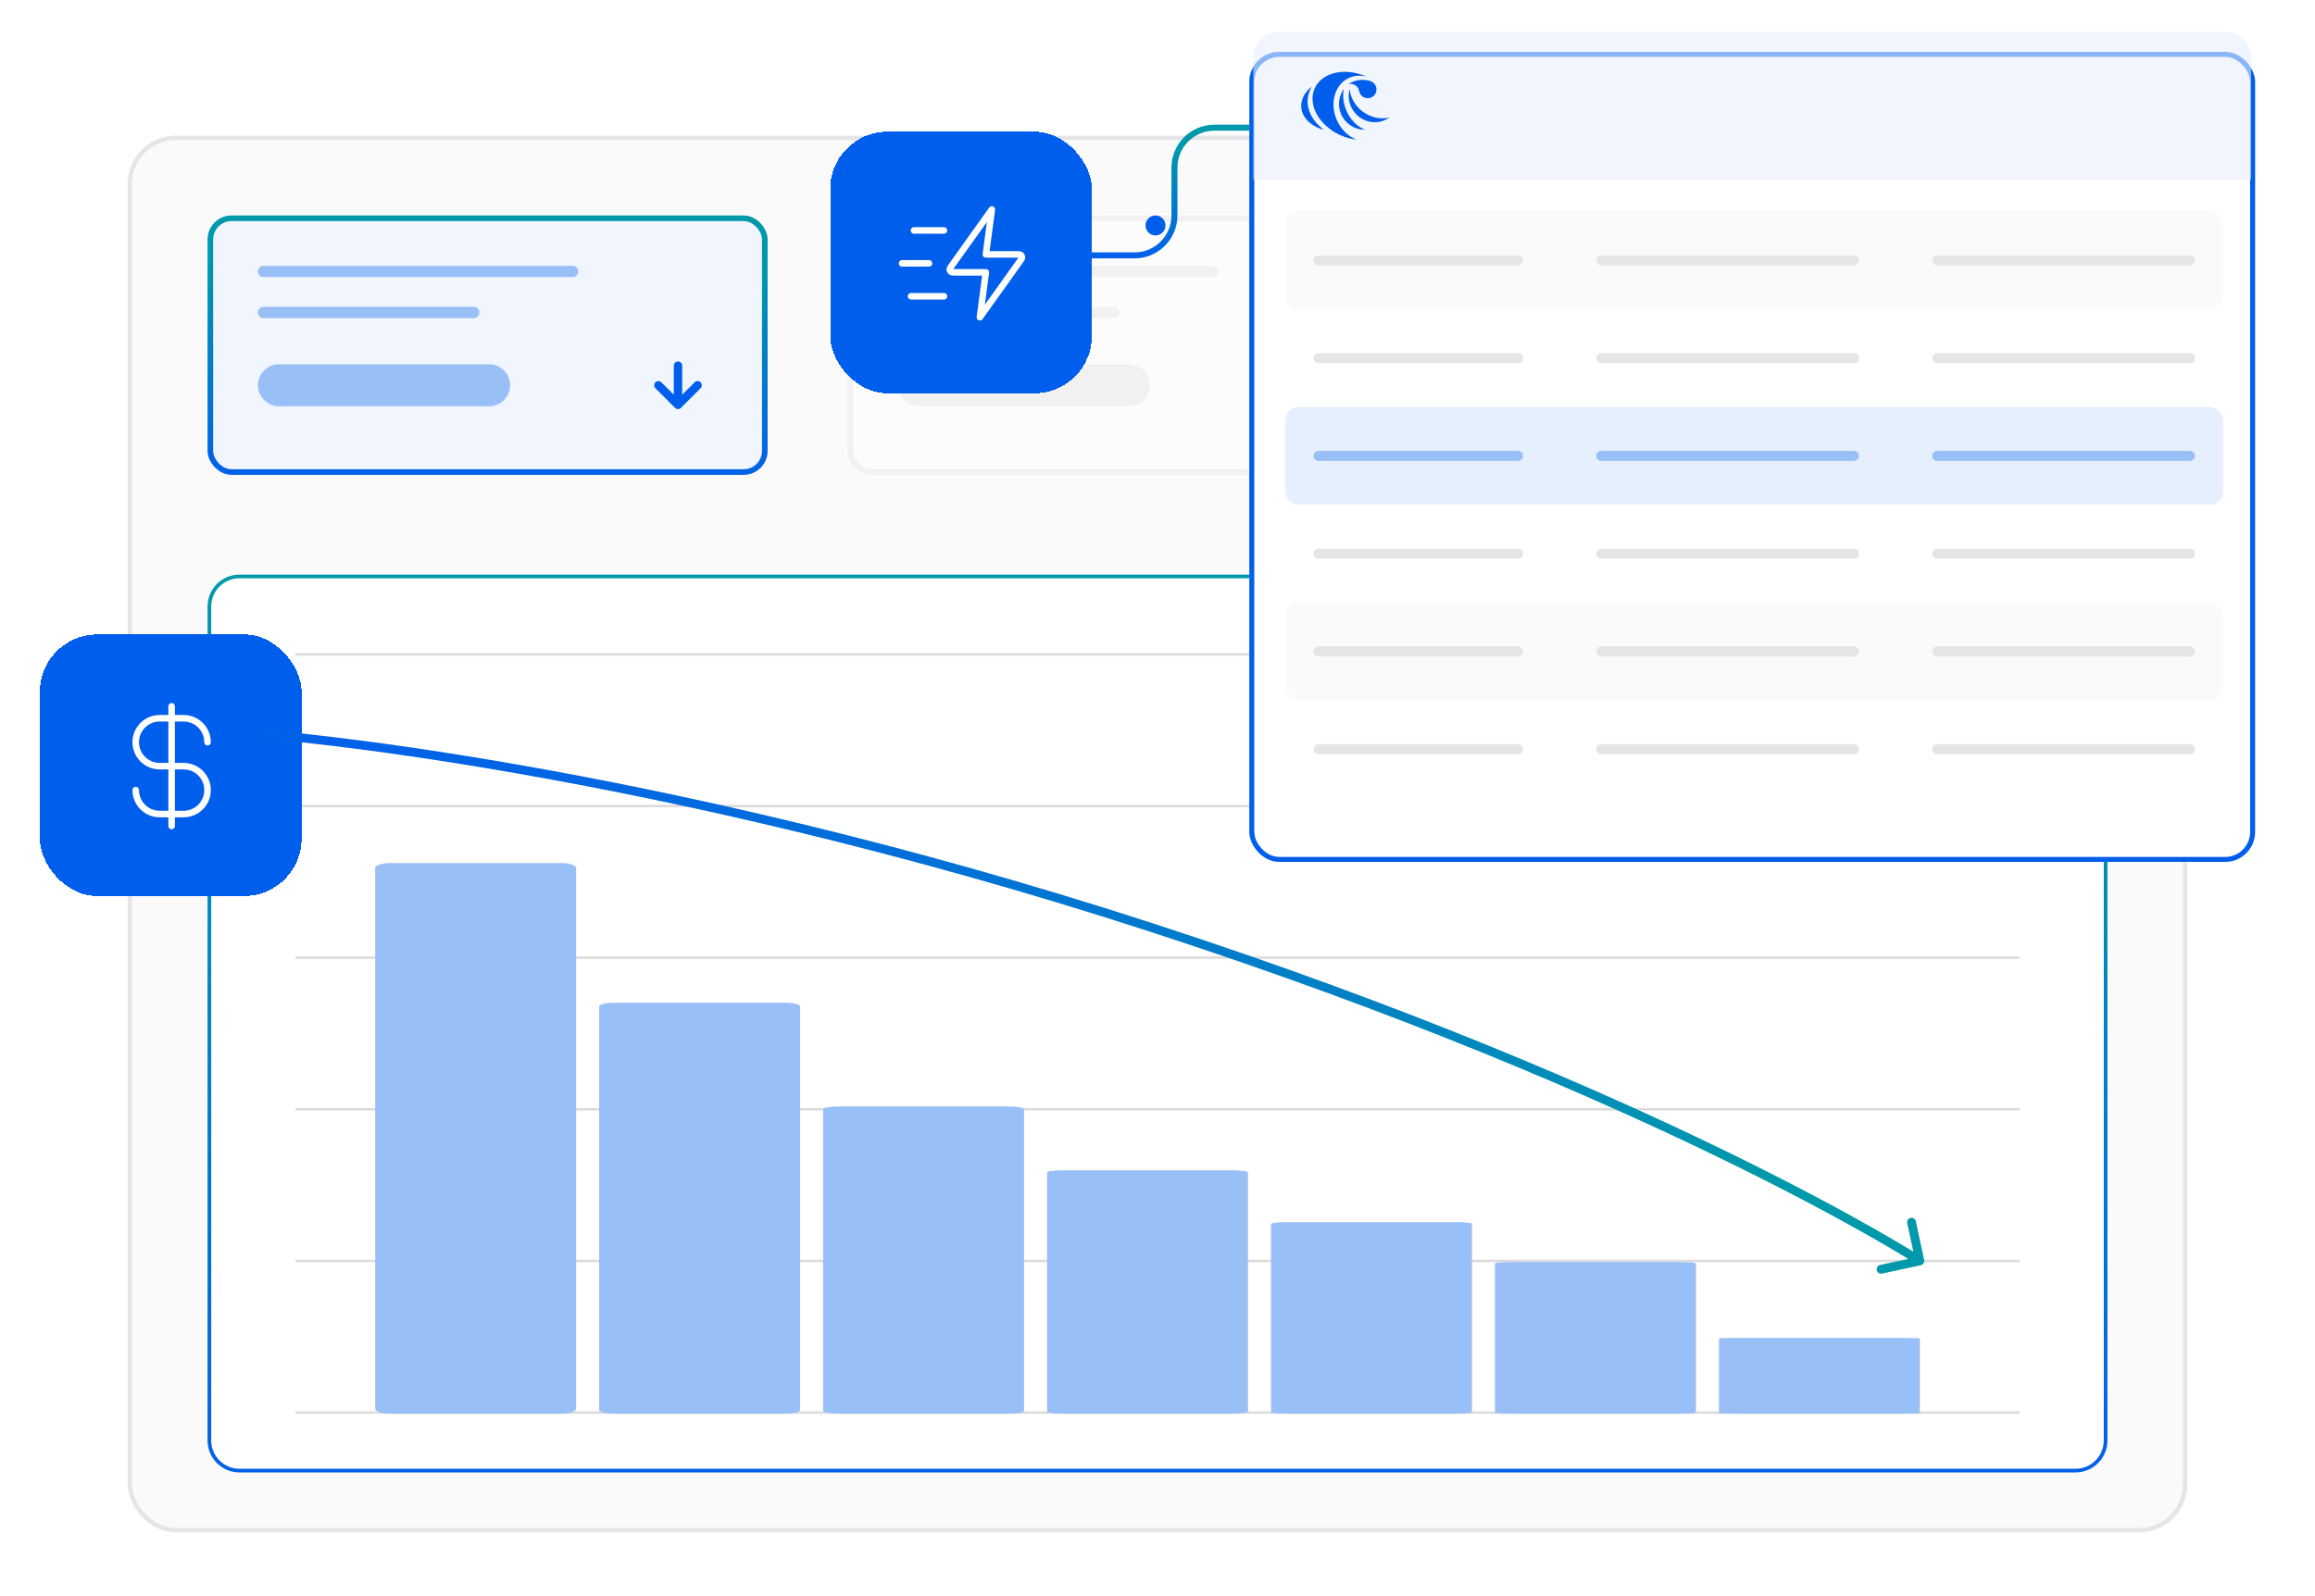 <svg width="580" height="400" viewBox="0 0 580 400" fill="none" xmlns="http://www.w3.org/2000/svg">
<rect width="580" height="400" fill="white"/>
<rect x="32.546" y="34.546" width="514.908" height="348.908" rx="11.454" fill="#FAFAFA" stroke="#E5E4E7" stroke-width="1.092"/>
<g filter="url(#filter0_dd_4611_104878)">
<path d="M52.46 146C52.46 141.836 55.836 138.46 60 138.46H520C524.164 138.46 527.54 141.836 527.54 146V355C527.54 359.164 524.164 362.54 520 362.54H60C55.836 362.54 52.46 359.164 52.46 355V146Z" fill="white" stroke="url(#paint0_linear_4611_104878)" stroke-width="0.92"/>
<path d="M74 158L506 158" stroke="#DCDCDC" stroke-width="0.625"/>
<path d="M74 196L506 196" stroke="#DCDCDC" stroke-width="0.625"/>
<path d="M74 234L506 234" stroke="#DCDCDC" stroke-width="0.625"/>
<path d="M74 272H506" stroke="#DCDCDC" stroke-width="0.625"/>
<path d="M74 310H506" stroke="#DCDCDC" stroke-width="0.625"/>
<path d="M74 348H506" stroke="#DCDCDC" stroke-width="0.625"/>
<path d="M144.343 347.013L144.343 211.547C144.343 210.847 142.613 210.28 140.479 210.28L97.864 210.28C95.73 210.28 94 210.847 94 211.547L94 347.013C94 347.713 95.73 348.28 97.864 348.28L140.479 348.28C142.613 348.28 144.343 347.713 144.343 347.013Z" fill="#99BFF7"/>
<path d="M200.453 347.334L200.453 246.226C200.453 245.703 198.723 245.28 196.589 245.28L153.973 245.28C151.839 245.28 150.109 245.703 150.109 246.226L150.109 347.334C150.109 347.856 151.839 348.28 153.973 348.28L196.589 348.28C198.723 348.28 200.453 347.856 200.453 347.334Z" fill="#99BFF7"/>
<path d="M256.562 347.573L256.562 271.987C256.562 271.596 254.832 271.28 252.698 271.28L210.083 271.28C207.949 271.28 206.219 271.596 206.219 271.987L206.219 347.573C206.219 347.963 207.949 348.28 210.083 348.28L252.698 348.28C254.832 348.28 256.562 347.963 256.562 347.573Z" fill="#99BFF7"/>
<path d="M312.672 347.72L312.672 287.84C312.672 287.531 310.942 287.28 308.808 287.28L266.192 287.28C264.058 287.28 262.328 287.531 262.328 287.84L262.328 347.72C262.328 348.029 264.058 348.28 266.192 348.28L308.808 348.28C310.942 348.28 312.672 348.029 312.672 347.72Z" fill="#99BFF7"/>
<path d="M368.781 347.839L368.781 300.721C368.781 300.477 367.051 300.28 364.917 300.28L322.302 300.28C320.168 300.28 318.438 300.477 318.438 300.721L318.438 347.839C318.438 348.083 320.168 348.28 322.302 348.28L364.917 348.28C367.051 348.28 368.781 348.083 368.781 347.839Z" fill="#99BFF7"/>
<path d="M424.891 347.931L424.891 310.629C424.891 310.436 423.161 310.28 421.027 310.28L378.411 310.28C376.277 310.28 374.547 310.436 374.547 310.629L374.547 347.931C374.547 348.124 376.277 348.28 378.411 348.28L421.027 348.28C423.161 348.28 424.891 348.124 424.891 347.931Z" fill="#99BFF7"/>
<path d="M481 348.105L481 329.454C481 329.358 479.27 329.28 477.136 329.28L434.521 329.28C432.387 329.28 430.657 329.358 430.657 329.454L430.657 348.105C430.657 348.202 432.387 348.28 434.521 348.28L477.136 348.28C479.27 348.28 481 348.202 481 348.105Z" fill="#99BFF7"/>
</g>
<rect x="52.702" y="54.703" width="138.915" height="63.593" rx="5.298" fill="#F0F5FE"/>
<rect x="52.702" y="54.703" width="138.915" height="63.593" rx="5.298" stroke="url(#paint1_linear_4611_104878)" stroke-width="1.403"/>
<path d="M66.032 68.032H143.482" stroke="#99BFF7" stroke-width="2.806" stroke-linecap="round"/>
<path d="M66.032 78.308H118.696" stroke="#99BFF7" stroke-width="2.806" stroke-linecap="round"/>
<path d="M69.885 96.549H122.549" stroke="#99BFF7" stroke-width="10.507" stroke-linecap="round"/>
<path d="M169.867 91.638L169.867 101.46M169.867 101.46L174.779 96.549M169.867 101.46L164.956 96.549" stroke="#005EEC" stroke-width="2.105" stroke-linecap="round" stroke-linejoin="round"/>
<g opacity="0.4">
<rect x="213.02" y="54.702" width="138.915" height="63.597" rx="5.298" fill="white"/>
<rect x="213.02" y="54.702" width="138.915" height="63.597" rx="5.298" stroke="#E5E4E7" stroke-width="1.403"/>
<path d="M226.35 68.032H303.8" stroke="#E5E4E7" stroke-width="2.806" stroke-linecap="round"/>
<path d="M226.35 78.308H279.014" stroke="#E5E4E7" stroke-width="2.806" stroke-linecap="round"/>
<path d="M230.203 96.549H282.867" stroke="#E5E4E7" stroke-width="10.507" stroke-linecap="round"/>
</g>
<circle cx="2.5" cy="2.5" r="2.5" transform="matrix(-1.31134e-07 -1 -1 1.31134e-07 292 59)" fill="#005EEC"/>
<g filter="url(#filter1_dd_4611_104878)">
<rect x="10" y="153" width="65.545" height="65.545" rx="14.338" fill="#005EEC" shape-rendering="crispEdges"/>
<path d="M34 192C34 195.314 36.686 198 40 198H46C49.314 198 52 195.314 52 192C52 188.686 49.314 186 46 186H40C36.686 186 34 183.314 34 180C34 176.686 36.686 174 40 174H46C49.314 174 52 176.686 52 180M43 171V201" stroke="white" stroke-width="1.64" stroke-linecap="round" stroke-linejoin="round"/>
</g>
<path d="M65.918 185.1C65.311 185.055 64.855 184.526 64.9 183.919C64.945 183.311 65.474 182.855 66.082 182.9L65.918 185.1ZM482.079 315.768C482.207 316.364 481.828 316.951 481.232 317.079L471.523 319.166C470.927 319.294 470.34 318.915 470.212 318.319C470.084 317.723 470.463 317.136 471.059 317.008L479.689 315.153L477.834 306.523C477.706 305.927 478.085 305.34 478.681 305.212C479.277 305.084 479.864 305.463 479.992 306.059L482.079 315.768ZM66 184C66.082 182.9 66.082 182.9 66.083 182.9C66.084 182.9 66.085 182.9 66.087 182.9C66.09 182.9 66.094 182.901 66.1 182.901C66.112 182.902 66.13 182.903 66.154 182.905C66.201 182.909 66.271 182.914 66.364 182.921C66.55 182.936 66.826 182.959 67.192 182.99C67.924 183.052 69.011 183.148 70.44 183.285C73.296 183.559 77.516 183.996 82.977 184.651C93.897 185.959 109.78 188.134 129.641 191.603C169.362 198.54 225.003 210.652 288.698 231.351L288.016 233.449C224.437 212.788 168.9 200.7 129.261 193.777C109.442 190.316 93.599 188.146 82.714 186.842C77.272 186.19 73.069 185.754 70.229 185.482C68.809 185.345 67.729 185.25 67.006 185.189C66.644 185.158 66.371 185.136 66.189 185.121C66.098 185.114 66.03 185.109 65.985 185.105C65.962 185.104 65.946 185.102 65.934 185.102C65.929 185.101 65.925 185.101 65.922 185.101C65.921 185.101 65.92 185.101 65.919 185.1C65.919 185.1 65.918 185.1 66 184ZM288.698 231.351C352.387 252.048 400.595 272.967 432.89 288.718C449.037 296.594 461.206 303.177 469.342 307.794C473.41 310.103 476.47 311.92 478.515 313.161C479.538 313.782 480.306 314.258 480.821 314.58C481.078 314.742 481.271 314.864 481.401 314.947C481.466 314.988 481.515 315.019 481.548 315.04C481.564 315.051 481.577 315.059 481.585 315.064C481.59 315.067 481.593 315.069 481.595 315.071C481.596 315.071 481.597 315.072 481.598 315.072C481.598 315.073 481.599 315.073 481 316C480.401 316.927 480.401 316.927 480.401 316.927C480.4 316.926 480.4 316.926 480.399 316.925C480.397 316.924 480.395 316.923 480.391 316.92C480.383 316.915 480.372 316.908 480.356 316.898C480.326 316.878 480.279 316.848 480.216 316.808C480.091 316.729 479.902 316.609 479.649 316.451C479.143 316.134 478.384 315.663 477.37 315.048C475.343 313.817 472.302 312.011 468.253 309.713C460.155 305.118 448.027 298.556 431.922 290.702C399.713 274.993 351.6 254.112 288.016 233.449L288.698 231.351Z" fill="url(#paint2_linear_4611_104878)"/>
<g filter="url(#filter2_dd_4611_104878)">
<rect x="313" y="7" width="252" height="203" rx="7.506" fill="white"/>
<rect x="313.625" y="7.625" width="250.749" height="201.749" rx="6.88" stroke="#005EEC" stroke-width="1.251"/>
</g>
<path d="M314 14.51C314 10.915 316.915 8 320.51 8H557.49C561.085 8 564 10.915 564 14.51V45H314V14.51Z" fill="#E6EFFD" fill-opacity="0.6"/>
<path d="M337.22 27.463C336.525 25.706 336.366 23.902 336.663 22.314C334.626 25.185 335.266 29.169 338.115 31.254C339.278 32.104 340.629 32.508 341.966 32.498C339.99 31.722 338.191 29.918 337.219 27.463H337.22Z" fill="#005EEC"/>
<path d="M334.954 30.154C333.041 25.891 334.411 21.124 338.016 19.506C339.406 18.881 340.926 18.818 342.378 19.219C337.042 16.801 331.239 18.091 329.401 22.112C327.558 26.143 330.397 31.394 335.745 33.839C337.119 34.467 338.525 34.848 339.887 35C337.848 34.214 336.011 32.507 334.954 30.153V30.154Z" fill="#005EEC"/>
<path d="M338.622 21.025C339.598 21.141 340.349 21.882 340.519 22.8C340.682 23.728 341.435 24.478 342.419 24.594C343.621 24.736 344.71 23.877 344.852 22.675C344.967 21.701 344.425 20.802 343.576 20.42C343.47 20.374 343.364 20.331 343.256 20.291C342.688 20.116 342.087 20.029 341.464 20.017C340.152 19.993 338.908 20.365 337.901 21.051C338.093 21.021 338.418 21.001 338.62 21.025H338.622Z" fill="#005EEC"/>
<path d="M341.487 28.019C339.489 26.558 338.323 24.427 338.142 22.314C337.557 24.367 338.036 26.701 339.608 28.443C341.853 30.929 345.531 31.318 348.091 29.442C345.988 29.969 343.534 29.517 341.487 28.019Z" fill="#005EEC"/>
<path d="M328.63 21.72C326.754 23.176 325.715 25.267 326.069 27.376C326.495 29.915 329.139 31.986 331.678 32.498C328.649 30.325 326.133 26.203 328.63 21.72Z" fill="#005EEC"/>
<rect x="322" y="53" width="235" height="24.5" rx="3.333" fill="#FAFAFA"/>
<path d="M330.333 65.25H380.333" stroke="#E5E4E7" stroke-width="2.5" stroke-linecap="round"/>
<path d="M401.167 65.25L464.5 65.25" stroke="#E5E4E7" stroke-width="2.5" stroke-linecap="round"/>
<path d="M485.333 65.25L548.667 65.25" stroke="#E5E4E7" stroke-width="2.5" stroke-linecap="round"/>
<rect x="322" y="77.5" width="235" height="24.5" rx="3.333" fill="white"/>
<path d="M330.333 89.75H380.333" stroke="#E5E4E7" stroke-width="2.5" stroke-linecap="round"/>
<path d="M401.167 89.75L464.5 89.75" stroke="#E5E4E7" stroke-width="2.5" stroke-linecap="round"/>
<path d="M485.333 89.75L548.667 89.75" stroke="#E5E4E7" stroke-width="2.5" stroke-linecap="round"/>
<rect x="322" y="102" width="235" height="24.5" rx="3.333" fill="#E6EFFD"/>
<path d="M330.333 114.25H380.333" stroke="#99BFF7" stroke-width="2.5" stroke-linecap="round"/>
<path d="M401.167 114.25L464.5 114.25" stroke="#99BFF7" stroke-width="2.5" stroke-linecap="round"/>
<path d="M485.333 114.25L548.667 114.25" stroke="#99BFF7" stroke-width="2.5" stroke-linecap="round"/>
<rect x="322" y="126.5" width="235" height="24.5" rx="3.333" fill="white"/>
<path d="M330.333 138.75H380.333" stroke="#E5E4E7" stroke-width="2.5" stroke-linecap="round"/>
<path d="M401.167 138.75L464.5 138.75" stroke="#E5E4E7" stroke-width="2.5" stroke-linecap="round"/>
<path d="M485.333 138.75L548.667 138.75" stroke="#E5E4E7" stroke-width="2.5" stroke-linecap="round"/>
<rect x="322" y="151" width="235" height="24.5" rx="3.333" fill="#FAFAFA"/>
<path d="M330.333 163.25H380.333" stroke="#E5E4E7" stroke-width="2.5" stroke-linecap="round"/>
<path d="M401.167 163.25L464.5 163.25" stroke="#E5E4E7" stroke-width="2.5" stroke-linecap="round"/>
<path d="M485.333 163.25L548.667 163.25" stroke="#E5E4E7" stroke-width="2.5" stroke-linecap="round"/>
<rect x="322" y="175.5" width="235" height="24.5" rx="3.333" fill="white"/>
<path d="M330.333 187.75H380.333" stroke="#E5E4E7" stroke-width="2.5" stroke-linecap="round"/>
<path d="M401.167 187.75L464.5 187.75" stroke="#E5E4E7" stroke-width="2.5" stroke-linecap="round"/>
<path d="M485.333 187.75L548.667 187.75" stroke="#E5E4E7" stroke-width="2.5" stroke-linecap="round"/>
<g filter="url(#filter3_dd_4611_104878)">
<rect x="208" y="27" width="65.545" height="65.545" rx="14.338" fill="#005EEC" shape-rendering="crispEdges"/>
<path d="M248.5 46.5L238.605 60.352C238.167 60.966 237.948 61.272 237.958 61.528C237.966 61.75 238.073 61.958 238.249 62.094C238.451 62.25 238.828 62.25 239.582 62.25H247L245.5 73.5L255.394 59.648C255.832 59.034 256.051 58.728 256.042 58.472C256.034 58.25 255.927 58.042 255.751 57.906C255.548 57.75 255.171 57.75 254.418 57.75H247L248.5 46.5Z" stroke="white" stroke-width="1.636" stroke-linecap="round" stroke-linejoin="round"/>
<path d="M236.498 68.25H228.248M232.748 60H225.998M236.498 51.75H228.998" stroke="white" stroke-width="1.636" stroke-linecap="round" stroke-linejoin="round"/>
<path d="M313 26L304.246 26C298.723 26 294.246 30.477 294.246 36L294.246 48C294.246 53.523 289.769 58 284.246 58L272.5 58" stroke="url(#paint3_linear_4611_104878)" stroke-width="1.5"/>
</g>
<defs>
<filter id="filter0_dd_4611_104878" x="46" y="136" width="488" height="237" filterUnits="userSpaceOnUse" color-interpolation-filters="sRGB">
<feFlood flood-opacity="0" result="BackgroundImageFix"/>
<feColorMatrix in="SourceAlpha" type="matrix" values="0 0 0 0 0 0 0 0 0 0 0 0 0 0 0 0 0 0 127 0" result="hardAlpha"/>
<feMorphology radius="2" operator="erode" in="SourceAlpha" result="effect1_dropShadow_4611_104878"/>
<feOffset dy="2"/>
<feGaussianBlur stdDeviation="2"/>
<feComposite in2="hardAlpha" operator="out"/>
<feColorMatrix type="matrix" values="0 0 0 0 0.063 0 0 0 0 0.094 0 0 0 0 0.157 0 0 0 0.06 0"/>
<feBlend mode="normal" in2="BackgroundImageFix" result="effect1_dropShadow_4611_104878"/>
<feColorMatrix in="SourceAlpha" type="matrix" values="0 0 0 0 0 0 0 0 0 0 0 0 0 0 0 0 0 0 127 0" result="hardAlpha"/>
<feMorphology radius="2" operator="erode" in="SourceAlpha" result="effect2_dropShadow_4611_104878"/>
<feOffset dy="4"/>
<feGaussianBlur stdDeviation="4"/>
<feComposite in2="hardAlpha" operator="out"/>
<feColorMatrix type="matrix" values="0 0 0 0 0.063 0 0 0 0 0.094 0 0 0 0 0.157 0 0 0 0.1 0"/>
<feBlend mode="normal" in2="effect1_dropShadow_4611_104878" result="effect2_dropShadow_4611_104878"/>
<feBlend mode="normal" in="SourceGraphic" in2="effect2_dropShadow_4611_104878" result="shape"/>
</filter>
<filter id="filter1_dd_4611_104878" x="4" y="151" width="77.545" height="77.545" filterUnits="userSpaceOnUse" color-interpolation-filters="sRGB">
<feFlood flood-opacity="0" result="BackgroundImageFix"/>
<feColorMatrix in="SourceAlpha" type="matrix" values="0 0 0 0 0 0 0 0 0 0 0 0 0 0 0 0 0 0 127 0" result="hardAlpha"/>
<feMorphology radius="2" operator="erode" in="SourceAlpha" result="effect1_dropShadow_4611_104878"/>
<feOffset dy="2"/>
<feGaussianBlur stdDeviation="2"/>
<feComposite in2="hardAlpha" operator="out"/>
<feColorMatrix type="matrix" values="0 0 0 0 0.063 0 0 0 0 0.094 0 0 0 0 0.157 0 0 0 0.06 0"/>
<feBlend mode="normal" in2="BackgroundImageFix" result="effect1_dropShadow_4611_104878"/>
<feColorMatrix in="SourceAlpha" type="matrix" values="0 0 0 0 0 0 0 0 0 0 0 0 0 0 0 0 0 0 127 0" result="hardAlpha"/>
<feMorphology radius="2" operator="erode" in="SourceAlpha" result="effect2_dropShadow_4611_104878"/>
<feOffset dy="4"/>
<feGaussianBlur stdDeviation="4"/>
<feComposite in2="hardAlpha" operator="out"/>
<feColorMatrix type="matrix" values="0 0 0 0 0.063 0 0 0 0 0.094 0 0 0 0 0.157 0 0 0 0.1 0"/>
<feBlend mode="normal" in2="effect1_dropShadow_4611_104878" result="effect2_dropShadow_4611_104878"/>
<feBlend mode="normal" in="SourceGraphic" in2="effect2_dropShadow_4611_104878" result="shape"/>
</filter>
<filter id="filter2_dd_4611_104878" x="307" y="5" width="264" height="215" filterUnits="userSpaceOnUse" color-interpolation-filters="sRGB">
<feFlood flood-opacity="0" result="BackgroundImageFix"/>
<feColorMatrix in="SourceAlpha" type="matrix" values="0 0 0 0 0 0 0 0 0 0 0 0 0 0 0 0 0 0 127 0" result="hardAlpha"/>
<feMorphology radius="2" operator="erode" in="SourceAlpha" result="effect1_dropShadow_4611_104878"/>
<feOffset dy="2"/>
<feGaussianBlur stdDeviation="2"/>
<feComposite in2="hardAlpha" operator="out"/>
<feColorMatrix type="matrix" values="0 0 0 0 0.063 0 0 0 0 0.094 0 0 0 0 0.157 0 0 0 0.06 0"/>
<feBlend mode="normal" in2="BackgroundImageFix" result="effect1_dropShadow_4611_104878"/>
<feColorMatrix in="SourceAlpha" type="matrix" values="0 0 0 0 0 0 0 0 0 0 0 0 0 0 0 0 0 0 127 0" result="hardAlpha"/>
<feMorphology radius="2" operator="erode" in="SourceAlpha" result="effect2_dropShadow_4611_104878"/>
<feOffset dy="4"/>
<feGaussianBlur stdDeviation="4"/>
<feComposite in2="hardAlpha" operator="out"/>
<feColorMatrix type="matrix" values="0 0 0 0 0.063 0 0 0 0 0.094 0 0 0 0 0.157 0 0 0 0.1 0"/>
<feBlend mode="normal" in2="effect1_dropShadow_4611_104878" result="effect2_dropShadow_4611_104878"/>
<feBlend mode="normal" in="SourceGraphic" in2="effect2_dropShadow_4611_104878" result="shape"/>
</filter>
<filter id="filter3_dd_4611_104878" x="202" y="23.25" width="117" height="79.295" filterUnits="userSpaceOnUse" color-interpolation-filters="sRGB">
<feFlood flood-opacity="0" result="BackgroundImageFix"/>
<feColorMatrix in="SourceAlpha" type="matrix" values="0 0 0 0 0 0 0 0 0 0 0 0 0 0 0 0 0 0 127 0" result="hardAlpha"/>
<feMorphology radius="2" operator="erode" in="SourceAlpha" result="effect1_dropShadow_4611_104878"/>
<feOffset dy="2"/>
<feGaussianBlur stdDeviation="2"/>
<feComposite in2="hardAlpha" operator="out"/>
<feColorMatrix type="matrix" values="0 0 0 0 0.063 0 0 0 0 0.094 0 0 0 0 0.157 0 0 0 0.06 0"/>
<feBlend mode="normal" in2="BackgroundImageFix" result="effect1_dropShadow_4611_104878"/>
<feColorMatrix in="SourceAlpha" type="matrix" values="0 0 0 0 0 0 0 0 0 0 0 0 0 0 0 0 0 0 127 0" result="hardAlpha"/>
<feMorphology radius="2" operator="erode" in="SourceAlpha" result="effect2_dropShadow_4611_104878"/>
<feOffset dy="4"/>
<feGaussianBlur stdDeviation="4"/>
<feComposite in2="hardAlpha" operator="out"/>
<feColorMatrix type="matrix" values="0 0 0 0 0.063 0 0 0 0 0.094 0 0 0 0 0.157 0 0 0 0.1 0"/>
<feBlend mode="normal" in2="effect1_dropShadow_4611_104878" result="effect2_dropShadow_4611_104878"/>
<feBlend mode="normal" in="SourceGraphic" in2="effect2_dropShadow_4611_104878" result="shape"/>
</filter>
<linearGradient id="paint0_linear_4611_104878" x1="298.672" y1="371.402" x2="298.672" y2="177.212" gradientUnits="userSpaceOnUse">
<stop stop-color="#005EEC"/>
<stop offset="1" stop-color="#0098AB"/>
</linearGradient>
<linearGradient id="paint1_linear_4611_104878" x1="124.716" y1="121.425" x2="124.716" y2="65.329" gradientUnits="userSpaceOnUse">
<stop stop-color="#005EEC"/>
<stop offset="1" stop-color="#0098AB"/>
</linearGradient>
<linearGradient id="paint2_linear_4611_104878" x1="281.061" y1="179.071" x2="281.061" y2="292.996" gradientUnits="userSpaceOnUse">
<stop stop-color="#005EEC"/>
<stop offset="1" stop-color="#0098AB"/>
</linearGradient>
<linearGradient id="paint3_linear_4611_104878" x1="292.012" y1="59.195" x2="292.012" y2="31.577" gradientUnits="userSpaceOnUse">
<stop stop-color="#005EEC"/>
<stop offset="1" stop-color="#0098AB"/>
</linearGradient>
</defs>
</svg>
